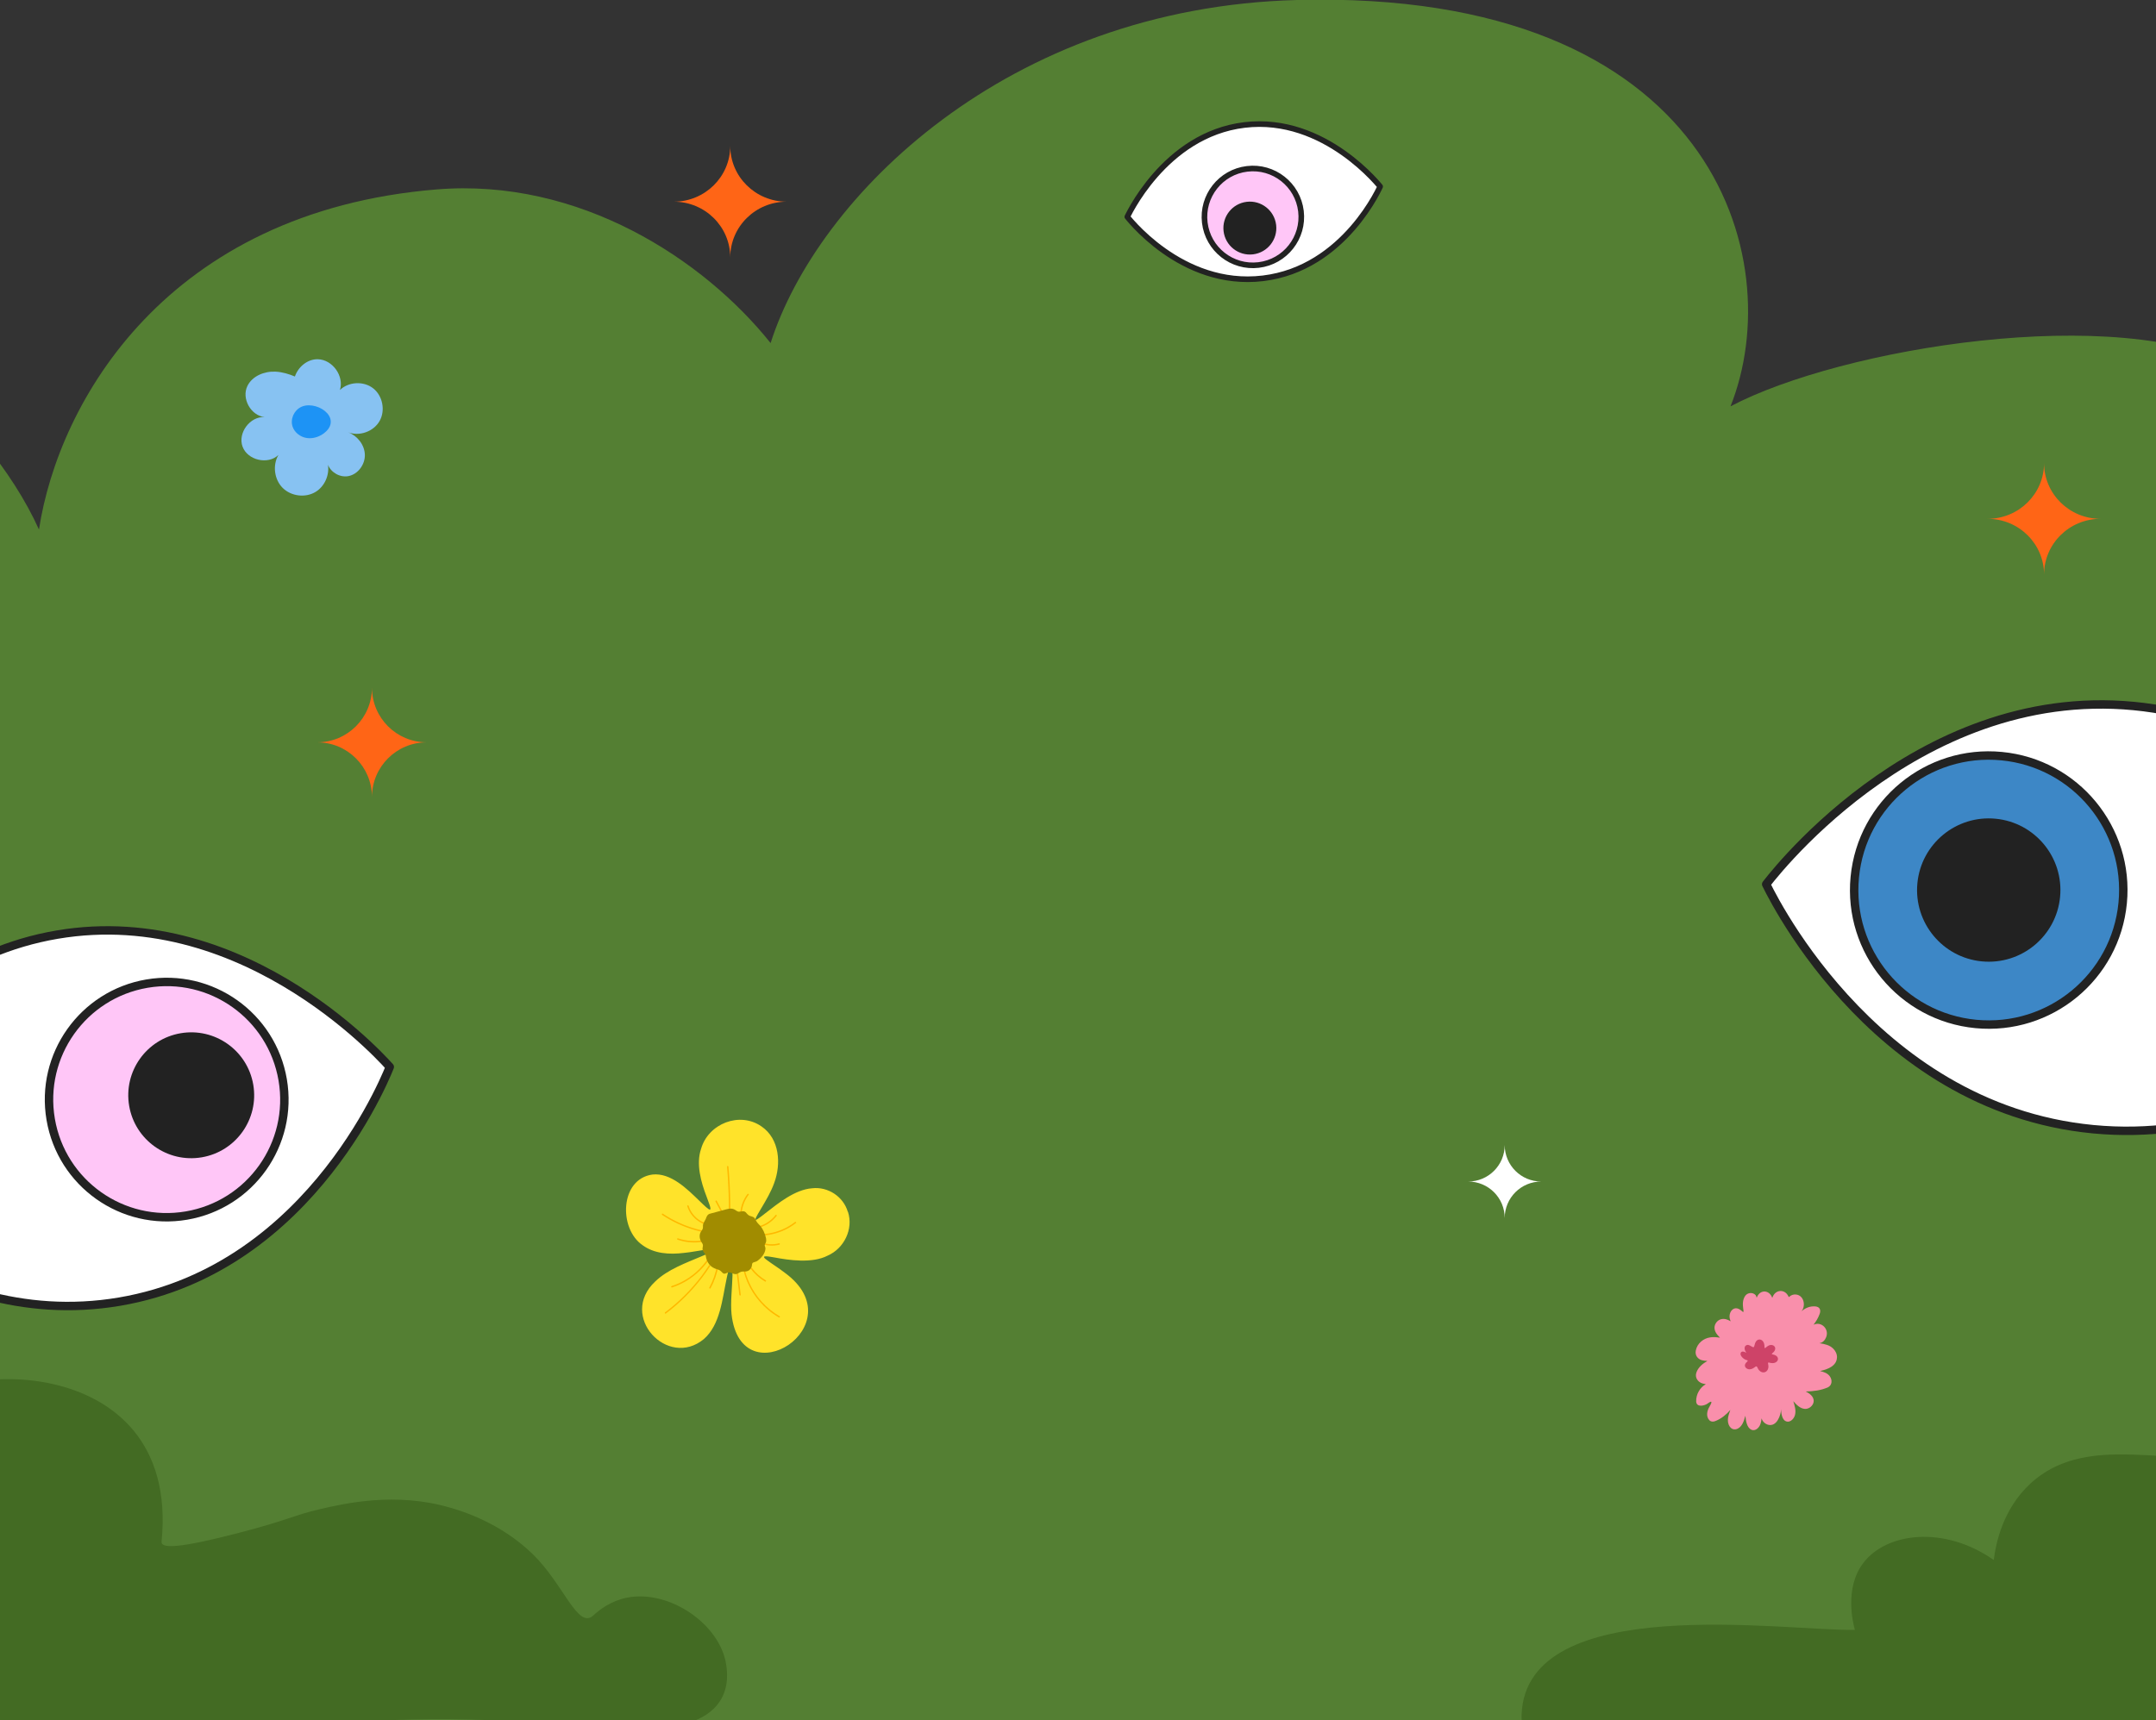 <svg width="768" height="613" viewBox="0 0 768 613" fill="none" xmlns="http://www.w3.org/2000/svg">
<rect x="0" y="0" width="768" height="613" fill="#333333" stroke="none"/>
<g clip-path="url(#clip0_720_358921)">
<path d="M-393.767 479.413C-395.1 415.746 -396.669 450.176 -393.766 417.999C-383.461 303.778 -276.075 220.502 -190.443 247.113C-217.512 204.814 -198.113 116.228 -117.5 103.499C-61.572 94.669 -4.561 147.573 13.881 188.687C20.886 143.021 59.501 75.39 155.5 67.499C206.396 63.316 250.735 92.486 274.504 122.241C291.07 70.223 358.604 2.722 462 0.002C610.516 -3.905 637.385 92.327 616.43 144.786C655.791 124.011 754.432 107.739 798 130.999C866.538 167.592 882.441 217.809 863.343 265.139C915.253 229.656 1051.46 223.608 1105 280.999C1181.5 362.999 1163.16 411.999 1163.16 496.999V649.5H-393.767V479.413Z" fill="#547F33"/>
<path d="M302.005 431.801C300.435 426.373 294.924 422.749 289.312 423.4C283.15 423.835 277.004 428.912 272.645 432.285C271.877 432.886 271.058 433.538 270.307 434.055C269.923 434.306 269.489 434.673 269.155 434.64C268.821 434.54 269.555 433.254 270.891 430.999C271.075 430.699 271.259 430.381 271.459 430.047C272.829 427.709 274.649 424.686 275.751 421.597C278.34 414.733 277.705 405.798 271.292 401.389C263.526 395.928 252.287 400.354 249.732 409.355C247.878 414.749 249.732 421.296 251.652 426.256C252.203 427.91 253.573 430.932 252.871 430.999C252.42 431.033 251.084 429.78 249.08 427.826C244.822 423.701 238.96 417.789 232.413 418.507C220.806 420.094 220.288 437.796 228.906 443.692C233.081 446.731 238.425 447.049 243.486 446.447C247.844 446.13 261.673 442.807 249.798 447.683C244.354 450.005 237.774 452.359 233.415 456.601C220.155 468.977 237.891 487.815 250.75 477.11C256.579 471.999 257.297 462.747 258.8 455.75C259.034 454.514 260.036 449.888 260.554 450.339C260.854 450.506 260.988 452.042 260.921 454.547C260.838 458.505 260.153 464.033 260.587 468.258C263.927 498.47 305.094 472.133 279.526 453.478C277.288 451.741 274.916 450.305 273.012 448.852C270.34 446.848 274.716 447.917 275.785 448.034C281.012 449.019 289.329 450.272 294.857 447.383C300.685 444.827 304.042 437.947 302.072 431.834V431.767L302.005 431.801Z" fill="#FFE32A"/>
<path d="M260.155 431.769C260.155 427.594 260.038 423.419 259.754 419.26C259.671 418.074 259.587 416.889 259.487 415.703C259.454 415.386 258.953 415.386 258.986 415.703C259.337 419.861 259.554 424.02 259.621 428.195C259.637 429.381 259.654 430.566 259.654 431.752C259.654 432.069 260.155 432.069 260.155 431.752V431.769Z" fill="#FFB800"/>
<path d="M264.198 432.168C264.398 429.83 265.267 427.592 266.686 425.721C266.887 425.471 266.453 425.22 266.252 425.471C264.782 427.408 263.897 429.746 263.697 432.168C263.664 432.485 264.165 432.485 264.198 432.168Z" fill="#FFB800"/>
<path d="M257.568 432.102C256.816 430.699 256.065 429.28 255.313 427.877C255.163 427.593 254.729 427.843 254.879 428.127C255.63 429.53 256.382 430.95 257.133 432.353C257.284 432.637 257.718 432.386 257.568 432.102Z" fill="#FFB800"/>
<path d="M244.81 429.78C245.629 432.453 247.633 434.724 250.155 435.893C250.873 436.227 251.624 436.477 252.393 436.628C252.71 436.695 252.843 436.21 252.526 436.143C249.904 435.642 247.566 433.972 246.197 431.684C245.812 431.05 245.512 430.365 245.295 429.647C245.195 429.346 244.71 429.463 244.81 429.78Z" fill="#FFB800"/>
<path d="M251.288 438.667C247.063 437.866 242.971 436.396 239.197 434.325C238.144 433.741 237.109 433.123 236.107 432.455C235.84 432.271 235.589 432.705 235.856 432.889C239.447 435.277 243.422 437.114 247.58 438.3C248.766 438.634 249.952 438.918 251.171 439.152C251.488 439.218 251.622 438.734 251.305 438.667H251.288Z" fill="#FFB800"/>
<path d="M251.168 441.773C247.962 442.491 244.605 442.29 241.498 441.238C241.198 441.138 241.064 441.622 241.365 441.722C243.836 442.574 246.492 442.875 249.08 442.624C249.832 442.558 250.567 442.424 251.302 442.274C251.619 442.207 251.485 441.722 251.168 441.789V441.773Z" fill="#FFB800"/>
<path d="M252.374 448.168C251.189 450.005 249.736 451.675 248.116 453.145C246.479 454.614 244.642 455.867 242.671 456.852C241.569 457.403 240.417 457.871 239.248 458.255C238.947 458.355 239.081 458.84 239.381 458.739C241.519 458.055 243.556 457.069 245.427 455.833C247.297 454.598 249.017 453.128 250.504 451.458C251.339 450.506 252.124 449.504 252.809 448.435C252.992 448.168 252.558 447.917 252.374 448.185V448.168Z" fill="#FFB800"/>
<path d="M252.54 450.891C250.904 453.412 249.117 455.801 247.146 458.072C245.192 460.327 243.088 462.448 240.85 464.418C239.581 465.537 238.261 466.606 236.908 467.608C236.658 467.792 236.908 468.226 237.159 468.042C239.581 466.222 241.885 464.251 244.023 462.114C246.177 459.976 248.165 457.705 250.018 455.3C251.054 453.947 252.023 452.561 252.958 451.125C253.141 450.857 252.707 450.607 252.524 450.874L252.54 450.891Z" fill="#FFB800"/>
<path d="M255.394 451.007C254.91 453.729 253.991 456.351 252.672 458.773C252.521 459.056 252.956 459.307 253.106 459.023C254.459 456.568 255.394 453.896 255.878 451.124C255.928 450.806 255.444 450.673 255.394 450.99V451.007Z" fill="#FFB800"/>
<path d="M262.478 453.98C262.779 456.452 263.063 458.907 263.363 461.379C263.397 461.696 263.898 461.696 263.864 461.379C263.564 458.907 263.28 456.452 262.979 453.98C262.946 453.663 262.445 453.663 262.478 453.98Z" fill="#FFB800"/>
<path d="M264.885 452.844C265.569 455.55 266.688 458.122 268.175 460.477C269.661 462.815 271.498 464.936 273.619 466.723C274.822 467.741 276.107 468.643 277.46 469.428C277.744 469.595 277.995 469.161 277.711 468.994C275.339 467.624 273.202 465.888 271.364 463.867C269.527 461.846 268.024 459.541 266.889 457.053C266.254 455.65 265.736 454.197 265.369 452.711C265.285 452.393 264.801 452.527 264.885 452.844Z" fill="#FFB800"/>
<path d="M267.435 452.094C268.804 453.931 270.541 455.484 272.529 456.636C272.813 456.803 273.063 456.369 272.779 456.202C270.875 455.083 269.189 453.597 267.869 451.826C267.686 451.576 267.251 451.826 267.435 452.077V452.094Z" fill="#FFB800"/>
<path d="M270.659 437.364C273.014 436.646 275.118 435.21 276.638 433.273C276.839 433.022 276.488 432.672 276.288 432.922C274.818 434.793 272.797 436.195 270.526 436.897C270.225 436.997 270.342 437.481 270.659 437.381V437.364Z" fill="#FFB800"/>
<path d="M270.943 443.075C273.047 443.926 275.419 444.077 277.623 443.492C277.94 443.409 277.807 442.924 277.49 443.008C275.369 443.576 273.114 443.425 271.076 442.59C270.776 442.473 270.642 442.958 270.943 443.075Z" fill="#FFB800"/>
<path d="M271.128 440.254C274.601 440.153 278.042 439.185 281.064 437.448C281.933 436.947 282.751 436.396 283.536 435.778C283.787 435.577 283.436 435.227 283.185 435.427C280.513 437.498 277.323 438.884 274 439.469C273.048 439.636 272.096 439.719 271.144 439.753C270.827 439.753 270.827 440.27 271.144 440.254H271.128Z" fill="#FFB800"/>
<path d="M272.411 443.592C272.445 443.341 272.645 443.107 272.795 442.756C272.979 442.306 272.962 441.738 272.879 441.253C272.511 439.6 271.81 437.897 270.691 436.644C270.357 436.277 269.973 435.943 269.689 435.542C269.322 435.074 269.155 434.456 268.787 434.022C268.269 433.354 267.234 433.471 266.583 432.937C266.332 432.753 266.132 432.502 265.915 432.268C265.113 431.183 264.295 431.717 263.209 431.751C262.458 431.717 261.873 430.949 261.105 430.749C260.253 430.498 259.285 430.749 258.416 430.983C256.612 431.467 254.792 431.934 253.005 432.435C252.12 432.619 251.702 433.371 251.469 434.172C251.135 435.007 250.416 435.776 250.4 436.711C250.4 437.045 250.433 437.379 250.35 437.696C250.249 438.197 249.832 438.565 249.598 438.999C248.947 440.185 249.214 441.654 249.982 442.74C250.249 443.124 250.467 443.541 250.383 444.009C250.3 444.493 250.166 445.011 250.333 445.495C250.533 446.247 251.201 446.664 251.385 447.349C251.669 449.787 253.072 451.691 255.527 452.276C255.978 452.426 256.429 452.593 256.779 452.927C257.113 453.211 257.347 453.612 257.765 453.779C258.299 454.029 258.951 453.428 259.585 453.378C259.735 453.378 259.886 453.378 260.019 453.395C260.704 453.528 261.322 454.013 262.04 453.996C262.792 454.013 263.376 453.295 264.111 453.128C264.746 452.977 265.414 453.144 266.048 452.977C267.017 452.743 267.752 451.825 267.852 450.856C267.885 450.589 267.902 450.288 268.036 450.071C268.47 449.62 269.322 449.687 269.856 449.22C271.175 448.251 272.528 446.715 272.662 444.961C272.695 444.443 272.395 444.076 272.395 443.642V443.592H272.411Z" fill="#A18C00"/>
<path d="M-215.595 353.021C-191.499 352.401 -174.161 365.584 -168.137 370.305C-148.653 385.576 -129.923 414.012 -137.867 429.679C-139.053 432.048 -147.675 448.054 -157.821 450.386C-167.12 452.53 -145.19 464.603 -137.622 467.086C-127.626 470.377 -116.859 470.039 -106.693 467.594C-60.648 456.535 -17.013 463.72 -30.849 504.381C-24.166 484.803 64.555 478.841 57.553 549.292C57.308 551.868 63.765 551.68 84.264 546.395C102.939 541.581 104.577 539.907 113.914 537.744C122.931 535.675 140.796 531.538 160.204 537.161C164.552 538.421 178.294 542.559 189.834 553.824C200.808 564.544 205.835 580.737 211.35 575.603C213.572 573.553 217.62 570.413 223.361 569.266C238.383 566.294 256.493 578.687 258.677 593.112C258.978 595.125 259.881 601.124 256.266 606.428C246.609 620.589 213.949 616.302 196.084 614.553L196.065 614.496C155.799 610.547 126.545 613.086 71.22 617.9C45.524 620.138 19.809 622.508 -5.981 623.58C-28.1 624.483 -55.076 627.642 -75.952 619.574C-94.005 612.597 -100.048 613.33 -116.727 622.414C-137.942 633.98 -173.05 626.702 -197.127 626.006C-235.793 624.896 -274.459 624.032 -313.125 622.978C-312.946 622.041 -313.075 620.862 -313.429 619.531C-333.028 622.815 -352.464 624.521 -367.517 614.841C-370.171 613.129 -372.676 611.06 -375.688 610.063C-378.737 609.048 -382.069 609.236 -385.288 609.424C-427.663 612 -475.628 606.058 -516.195 619.693C-550.23 631.128 -579.597 632.501 -613.726 621.16C-628.447 616.27 -639.949 613.843 -656.703 614.445C-669.598 614.916 -705.741 623.266 -704.988 603.218C-703.52 564.118 -621.425 576.869 -599.608 576.418C-600.21 574.199 -602.958 563.215 -596.953 555.278C-589.612 545.593 -571.37 543.336 -555.69 554.319C-555.05 549.223 -552.903 538.258 -544.056 530.114C-533.137 520.071 -518.887 520.673 -507.573 521.162C-482.687 522.215 -463.787 533.556 -453.489 541.136C-454.826 537.111 -456.013 531.544 -455.071 525.263C-451.664 502.6 -423.37 488.946 -403.849 485.41C-381.014 481.273 -362.227 489.548 -354.17 493.761C-353.925 491.861 -353.511 489.172 -352.796 485.975C-351.027 478.113 -347.488 462.371 -336.701 452.667C-321.999 439.427 -300.294 443.15 -296.792 443.809C-299.258 440.254 -303.4 433.126 -303.306 423.873C-303.136 406.815 -288.679 394.854 -279.888 390.51C-273.515 387.356 -266.087 386.212 -258.216 386.975C-258.296 381.034 -257.199 375.03 -254.543 369.685C-246.354 353.247 -222.768 353.209 -215.595 353.021Z" fill="#436B23"/>
<path d="M1093.34 329.024C1120.49 328.325 1140.02 343.181 1146.81 348.5C1168.76 365.708 1189.86 397.75 1180.91 415.403C1179.57 418.073 1169.86 436.107 1158.43 438.735C1147.95 441.151 1172.66 454.756 1181.18 457.553C1192.44 461.262 1204.58 460.881 1216.03 458.126C1267.9 445.665 1317.06 453.761 1301.47 499.578C1309 477.517 1408.95 470.799 1401.06 550.184C1400.78 553.088 1408.06 552.876 1431.15 546.921C1452.19 541.495 1454.04 539.61 1464.55 537.173C1474.71 534.841 1494.84 530.179 1516.7 536.515C1521.6 537.935 1537.08 542.598 1550.08 555.292C1562.45 567.371 1568.11 585.617 1574.32 579.832C1576.82 577.522 1581.38 573.983 1587.85 572.69C1604.78 569.342 1625.18 583.308 1627.64 599.562C1627.98 601.83 1628.99 608.59 1624.92 614.566C1614.04 630.524 1577.25 625.691 1557.12 623.72L1557.1 623.657C1511.74 619.207 1478.78 622.068 1416.46 627.493C1387.51 630.015 1358.54 632.685 1329.49 633.893C1304.57 634.91 1274.18 638.47 1250.66 629.379C1230.32 621.516 1223.51 622.343 1204.72 632.579C1180.82 645.612 1141.27 637.411 1114.15 636.627C1070.59 635.376 1027.03 634.401 983.47 633.215C983.671 632.159 983.527 630.832 983.129 629.334C961.049 633.034 939.152 634.954 922.194 624.046C919.204 622.117 916.383 619.786 912.99 618.663C909.554 617.518 905.801 617.73 902.174 617.942C854.437 620.845 800.401 614.149 754.7 629.513C716.357 642.398 683.274 643.944 644.826 631.166C628.242 625.656 615.284 622.922 596.41 623.6C581.883 624.13 541.165 633.539 542.013 610.949C543.667 566.891 636.152 581.258 660.731 580.75C660.052 578.248 656.956 565.873 663.721 556.93C671.992 546.016 692.542 543.473 710.207 555.849C710.928 550.106 713.346 537.751 723.313 528.575C735.613 517.258 751.667 517.937 764.412 518.488C792.448 519.675 813.74 532.453 825.34 540.994C823.835 536.459 822.499 530.186 823.559 523.108C827.397 497.572 859.272 482.186 881.264 478.202C906.988 473.54 928.153 482.864 937.23 487.611C937.506 485.471 937.972 482.44 938.778 478.838C940.771 469.979 944.758 452.241 956.91 441.306C973.472 426.387 997.923 430.583 1001.87 431.325C999.09 427.32 994.425 419.287 994.531 408.861C994.722 389.64 1011.01 376.162 1020.91 371.266C1028.09 367.713 1036.46 366.421 1045.33 367.28C1045.24 360.587 1046.47 353.822 1049.47 347.8C1058.69 329.279 1085.26 329.236 1093.34 329.024Z" fill="#436B23"/>
<path d="M654.369 483.669C654.399 482.44 653.805 481.302 652.999 480.516C651.68 479.217 649.907 478.895 648.215 478.623C648.054 478.593 648.134 478.582 648.215 478.572C649.232 478.431 650.078 477.555 650.481 476.518C651.569 473.899 649.373 471.391 647.006 471.724C646.704 471.764 646.412 471.855 646.13 471.975C646.11 471.975 646.09 471.996 646.07 471.996C646.049 471.996 646.039 471.996 646.039 471.985C646.885 470.878 647.641 469.649 648.144 468.289C648.779 466.728 648.185 465.63 646.654 465.499C644.942 465.338 643.189 465.952 641.839 467.141C641.739 467.232 641.739 467.222 641.819 467.111C642.806 465.822 642.806 463.706 641.829 462.407C640.742 460.957 638.596 460.856 637.347 462.085C637.156 462.266 637.116 461.994 637.005 461.803C635.696 459.204 632.382 459.466 631.395 462.256C631.355 462.367 631.325 462.448 631.294 462.427C630.317 459.637 627.104 459.355 625.886 462.105C625.825 462.246 625.775 462.498 625.735 462.337C625.664 461.924 625.483 461.551 625.201 461.299C624.224 460.423 622.562 460.574 621.726 461.652C619.621 464.512 622.149 468.762 620.437 467.101C619.823 466.587 619.118 466.134 618.342 466.154C616.479 466.275 615.613 468.642 616.358 470.444C616.439 470.666 616.559 470.867 616.358 470.737C615.391 470.122 614.233 469.78 613.135 470.042C611.846 470.334 610.698 471.663 610.728 473.164C610.748 474.181 611.262 475.037 611.876 475.762C612.098 476.024 612.349 476.286 612.581 476.518C612.601 476.548 612.662 476.598 612.641 476.629C611.483 476.477 610.265 476.316 609.096 476.548C606.85 476.89 604.564 478.613 604.07 481.211C603.698 483.004 604.856 484.333 606.326 484.686C606.901 484.847 607.495 484.877 608.089 484.907C608.18 484.918 608.17 484.948 608.089 484.998C606.548 485.884 604.967 487.143 604.292 489.007C603.617 490.91 604.886 492.512 606.488 492.955C606.82 493.056 607.173 493.126 607.505 493.176C607.535 493.186 607.626 493.197 607.606 493.237C605.601 494.345 604.141 496.752 604.201 499.32C604.272 501.576 607.122 500.942 608.26 500.116C610.103 498.736 609.821 499.743 608.945 501.214C608.069 502.674 607.636 504.628 608.865 506.008C609.519 506.733 610.516 506.612 611.302 506.239C613.226 505.424 614.948 504.044 616.368 502.382C615.995 503.52 615.492 504.709 615.492 505.968C615.462 508.314 617.164 510.127 619.188 508.939C620.628 508.113 621.213 506.31 621.666 504.658C621.666 504.618 621.716 504.487 621.726 504.487C621.756 504.487 621.746 504.568 621.756 504.608C621.918 506.37 622.27 508.707 623.892 509.452C625.241 510.016 626.631 508.808 627.104 507.367C627.306 506.783 627.417 506.159 627.477 505.534C627.477 505.504 627.487 505.434 627.497 505.424C627.528 505.404 627.538 505.484 627.548 505.514C627.89 506.612 628.847 507.398 629.834 507.67C632.946 508.465 634.386 504.225 634.467 502.1C634.447 504.195 635.071 506.753 637.106 506.542C638.193 506.38 639.08 505.333 639.402 504.185C639.845 502.543 639.271 500.831 638.798 499.26C639.936 500.579 641.286 501.909 642.937 502.009C644.116 502.08 645.365 501.304 645.878 500.096C646.644 498.122 644.931 496.641 643.401 495.916C643.37 495.906 643.35 495.886 643.33 495.876C643.27 495.845 643.26 495.815 643.3 495.805C645.959 495.735 648.708 495.432 651.186 494.294C652.657 493.529 652.757 491.676 651.78 490.356C650.975 489.279 649.736 488.886 648.547 488.574C648.527 488.574 648.356 488.533 648.396 488.493C651.015 487.949 654.268 486.71 654.349 483.699V483.679L654.369 483.669Z" fill="#F98FAB"/>
<path d="M625.232 478.523C625.866 476.79 627.8 476.891 628.374 478.664C628.515 479.087 628.536 479.56 628.546 479.993C628.546 480.175 628.576 480.305 628.636 480.336C628.707 480.386 628.828 480.316 628.979 480.185C629.12 480.064 629.281 479.923 629.442 479.802C629.784 479.54 630.177 479.329 630.61 479.258C631.617 479.077 632.615 479.802 632.312 480.869C632.181 481.353 631.839 481.756 631.456 482.068C631.265 482.229 631.114 482.36 631.144 482.451C631.164 482.541 631.366 482.592 631.617 482.642C632.373 482.773 633.209 483.236 633.33 484.052C633.44 484.848 632.705 485.502 631.95 485.654C631.587 485.734 631.215 485.714 630.852 485.654C630.52 485.654 629.694 485.21 629.794 485.805C629.895 486.328 630.006 486.882 629.895 487.416C629.593 489.018 627.931 489.541 626.763 488.403C626.37 488.041 626.149 487.547 625.917 487.074C625.746 486.751 625.484 486.842 625.212 487.054C624.89 487.295 624.537 487.537 624.164 487.698C623.842 487.839 623.5 487.92 623.157 487.91C622.241 487.9 621.314 487.114 621.616 486.187C621.737 485.784 622.049 485.472 622.351 485.18C622.815 484.767 622.442 484.697 622.08 484.586C621.153 484.344 619.632 483.055 620.075 482.008C620.398 481.413 621.233 481.514 621.727 481.846C622.069 482.058 622.13 482.088 621.928 481.766C621.374 481 621.123 479.661 622.221 479.258C623.248 478.885 624.386 480.477 624.789 479.903C624.97 479.59 625.041 478.986 625.212 478.543V478.523H625.232Z" fill="#CE4368"/>
<path d="M132.937 138.369C129.548 135.708 124.195 135.967 121.095 138.957C122.64 133.993 118.444 128.132 113.241 128.003C109.553 127.903 106.213 130.714 105.047 134.153C102.844 133.236 100.562 132.558 98.189 132.428C94.202 132.219 89.866 133.953 88.122 137.542C85.969 141.988 89.338 148.078 94.242 148.616C89.069 148.297 84.623 154.268 86.397 159.132C88.171 163.997 95.418 165.691 99.166 162.123C97.043 165.791 97.691 170.864 100.701 173.855C103.711 176.845 108.805 177.473 112.423 175.27C115.633 173.317 117.397 169.299 116.829 165.611C117.896 168.363 121.125 170.217 124.096 169.648C127.545 168.99 130.086 165.482 129.967 161.983C129.847 158.474 127.305 155.275 124.026 154.039C128.063 155.564 133.077 153.77 135.21 150.022C137.343 146.274 136.326 141.031 132.937 138.369Z" fill="#87C2F2"/>
<path d="M110.328 156.15C109.999 156.15 109.66 156.13 109.341 156.08C106.999 155.751 104.945 154.127 104.237 152.053C103.32 149.382 104.696 146.212 107.298 144.986C108.095 144.607 109.002 144.418 110.009 144.418C113.348 144.418 116.757 146.471 117.614 149.003C117.983 150.1 118.192 152.243 115.461 154.326L115.302 154.446C113.797 155.542 112.042 156.14 110.338 156.14L110.328 156.15Z" fill="#1D93F5"/>
<path d="M523 421C530.18 421 536 415.18 536 408C536 415.18 541.821 421 549 421C541.82 421 536 426.82 536 434C536 426.82 530.18 421 523 421Z" fill="white"/>
<path d="M708 184.862C719.114 184.862 728.124 175.97 728.124 165C728.125 175.97 737.135 184.862 748.248 184.862C737.134 184.862 728.124 193.755 728.124 204.725C728.124 193.755 719.114 184.862 708 184.862Z" fill="#FF6516"/>
<path d="M240 71.862C251.114 71.862 260.124 62.97 260.124 52C260.125 62.97 269.135 71.862 280.248 71.862C269.134 71.862 260.124 80.755 260.124 91.725C260.124 80.755 251.114 71.862 240 71.862Z" fill="#FF6516"/>
<path d="M113 264.5C123.769 264.5 132.5 255.769 132.5 245C132.501 255.769 141.231 264.499 152 264.5C141.231 264.5 132.5 273.23 132.5 284C132.5 273.23 123.77 264.5 113 264.5Z" fill="#FF6516"/>
<path d="M760.113 251.568C799.492 255.358 828.689 277.321 848.093 298.448C857.788 309.005 865.014 319.328 869.814 327.01C872.213 330.849 874.003 334.026 875.193 336.238C875.787 337.344 876.231 338.208 876.525 338.794C876.54 338.823 876.553 338.852 876.567 338.879C876.55 338.902 876.534 338.925 876.516 338.949C876.127 339.468 875.542 340.233 874.766 341.207C873.216 343.154 870.905 345.935 867.877 349.251C861.82 355.885 852.902 364.651 841.467 373.172C818.588 390.22 785.739 406.217 745.601 402.354C705.462 398.491 676.266 376.523 657.058 355.424C647.459 344.878 640.376 334.573 635.695 326.905C633.355 323.072 631.617 319.902 630.466 317.695C629.891 316.591 629.463 315.729 629.179 315.145C629.167 315.118 629.154 315.092 629.142 315.067C629.161 315.042 629.18 315.017 629.2 314.991C629.6 314.472 630.201 313.709 630.996 312.736C632.585 310.792 634.949 308.015 638.037 304.703C644.214 298.078 653.274 289.322 664.806 280.808C687.882 263.769 720.733 247.778 760.113 251.568Z" fill="white" stroke="#222222" stroke-width="3" stroke-linejoin="round"/>
<circle cx="708.418" cy="317.139" r="47.936" transform="rotate(5.497 708.418 317.139)" fill="#3D87C6" stroke="#222222" stroke-width="3"/>
<circle cx="708.419" cy="317.139" r="25.533" transform="rotate(5.497 708.419 317.139)" fill="#222222"/>
<path d="M443.322 44.53C457.675 42.81 469.828 48.37 478.442 54.425C482.744 57.449 486.143 60.583 488.465 62.961C489.625 64.148 490.515 65.145 491.113 65.843C491.323 66.087 491.494 66.297 491.631 66.463C491.541 66.655 491.43 66.897 491.29 67.182C490.889 67.998 490.278 69.174 489.453 70.599C487.802 73.451 485.293 77.291 481.863 81.24C474.998 89.144 464.504 97.421 449.87 99.174C435.236 100.928 423.083 95.365 414.546 89.308C410.28 86.281 406.934 83.142 404.656 80.761C403.518 79.572 402.648 78.573 402.064 77.874C401.861 77.631 401.694 77.423 401.562 77.257C401.655 77.063 401.773 76.819 401.919 76.532C402.335 75.713 402.965 74.534 403.812 73.105C405.507 70.246 408.069 66.398 411.535 62.443C418.474 54.524 428.969 46.25 443.322 44.53Z" fill="white" stroke="#222222" stroke-width="2" stroke-linejoin="round"/>
<circle cx="446.294" cy="77.294" r="17.252" transform="rotate(-6.834 446.294 77.294)" fill="#FFC6F7" stroke="#222222" stroke-width="2"/>
<circle cx="445.22" cy="81.27" r="9.427" transform="rotate(-6.834 445.22 81.27)" fill="#222222"/>
<path d="M20.355 333.026C-13.83 338.838 -37.968 359.892 -53.602 379.607C-61.413 389.458 -67.079 398.946 -70.79 405.971C-72.645 409.482 -74.01 412.374 -74.909 414.384C-75.351 415.371 -75.68 416.145 -75.9 416.675C-75.527 417.103 -74.976 417.725 -74.253 418.51C-72.774 420.114 -70.576 422.399 -67.718 425.107C-61.998 430.526 -53.639 437.629 -43.095 444.357C-21.999 457.819 7.74 469.718 42.585 463.795C77.431 457.871 101.567 436.813 117.03 417.136C124.758 407.302 130.299 397.836 133.907 390.832C135.711 387.331 137.03 384.448 137.896 382.445C138.32 381.465 138.635 380.696 138.845 380.169C138.463 379.742 137.896 379.12 137.153 378.334C135.64 376.734 133.395 374.456 130.484 371.755C124.66 366.351 116.178 359.268 105.55 352.552C84.279 339.11 54.54 327.215 20.355 333.026Z" fill="white" stroke="#222222" stroke-width="3" stroke-linejoin="round"/>
<circle cx="43.408" cy="43.408" r="41.908" transform="matrix(-0.986 0.168 0.168 0.986 94.887 341.712)" fill="#FFC6F7" stroke="#222222" stroke-width="3"/>
<circle cx="22.419" cy="22.419" r="22.419" transform="matrix(-0.986 0.168 0.168 0.986 86.453 364.392)" fill="#222222"/>
</g>
<defs>
<clipPath id="clip0_720_358921">
<rect width="768" height="613" fill="white"/>
</clipPath>
</defs>
</svg>

